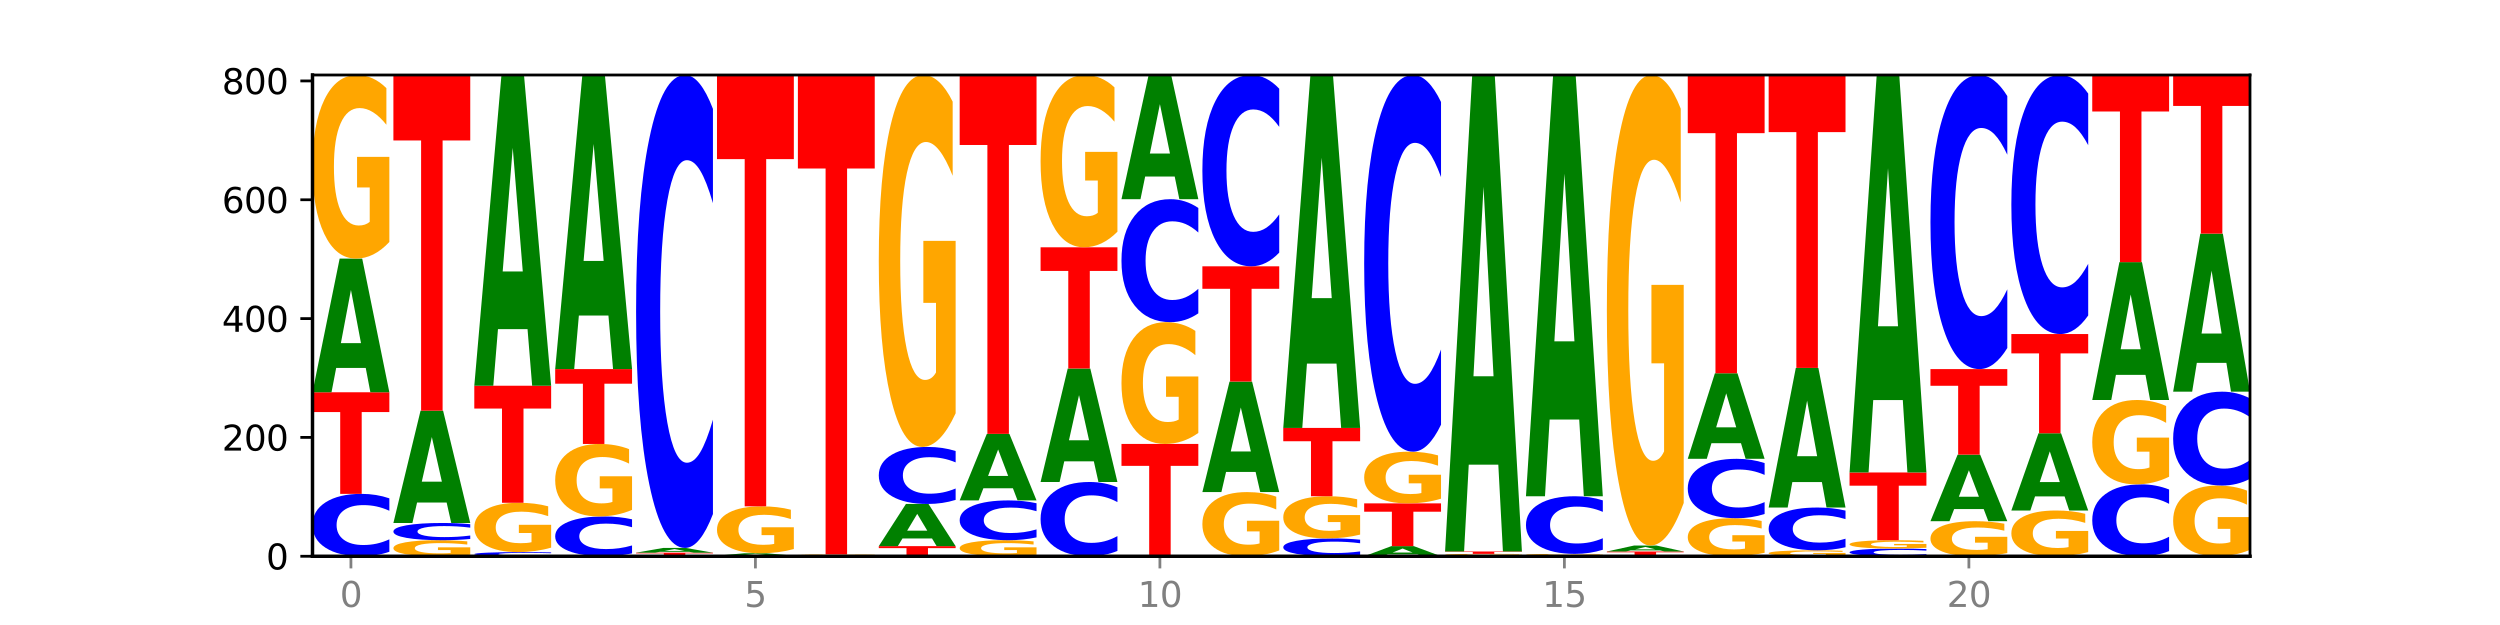 <?xml version="1.0" encoding="utf-8" standalone="no"?>
<!DOCTYPE svg PUBLIC "-//W3C//DTD SVG 1.1//EN"
  "http://www.w3.org/Graphics/SVG/1.1/DTD/svg11.dtd">
<svg xmlns:xlink="http://www.w3.org/1999/xlink" width="720pt" height="180pt" viewBox="0 0 720 180" xmlns="http://www.w3.org/2000/svg" version="1.1">
 <defs>
  <style type="text/css">*{stroke-linejoin: round; stroke-linecap: butt}</style>
 </defs>
 <g id="figure_1">
  <g id="patch_1">
   <path d="M 0 180 
L 720 180 
L 720 0 
L 0 0 
z
" style="fill: #ffffff"/>
  </g>
  <g id="axes_1">
   <g id="patch_2">
    <path d="M 90 160.2 
L 648 160.2 
L 648 21.6 
L 90 21.6 
z
" style="fill: #ffffff"/>
   </g>
   <g id="line2d_1">
    <path d="M 90 160.2 
L 648 160.2 
" clip-path="url(#p88eb55c2dc)" style="fill: none; stroke: #000000; stroke-width: 0.5; stroke-linecap: square"/>
   </g>
   <g id="patch_3">
    <path d="M 112.134 158.912 
Q 110.282 159.551 108.28 159.873 
Q 106.278 160.2 104.098 160.2 
Q 97.595 160.2 93.798 157.78 
Q 90 155.36 90 151.222 
Q 90 147.069 93.798 144.653 
Q 97.595 142.233 104.098 142.233 
Q 106.278 142.233 108.28 142.56 
Q 110.282 142.883 112.134 143.521 
L 112.134 147.103 
Q 110.265 146.256 108.453 145.863 
Q 106.641 145.47 104.639 145.47 
Q 101.047 145.47 98.99 147.002 
Q 96.937 148.532 96.937 151.222 
Q 96.937 153.902 98.99 155.435 
Q 101.047 156.964 104.639 156.964 
Q 106.641 156.964 108.453 156.57 
Q 110.265 156.173 112.134 155.327 
L 112.134 158.912 
z
" clip-path="url(#p88eb55c2dc)" style="fill: #0000ff"/>
   </g>
   <g id="patch_4">
    <path d="M 90 112.973 
L 112.134 112.973 
L 112.134 118.68 
L 104.171 118.68 
L 104.171 142.233 
L 97.978 142.233 
L 97.978 118.68 
L 90 118.68 
L 90 112.973 
z
" clip-path="url(#p88eb55c2dc)" style="fill: #ff0000"/>
   </g>
   <g id="patch_5">
    <path d="M 105.332 105.96 
L 96.82 105.96 
L 95.476 112.973 
L 90 112.973 
L 97.82 74.473 
L 104.314 74.473 
L 112.134 112.973 
L 106.662 112.973 
L 105.332 105.96 
z
M 98.177 98.814 
L 103.961 98.814 
L 101.074 83.5 
L 98.177 98.814 
z
" clip-path="url(#p88eb55c2dc)" style="fill: #008000"/>
   </g>
   <g id="patch_6">
    <path d="M 112.134 69.69 
Q 109.901 72.081 107.501 73.283 
Q 105.1 74.473 102.54 74.473 
Q 96.756 74.473 93.378 67.352 
Q 90 60.231 90 48.053 
Q 90 35.733 93.438 28.667 
Q 96.88 21.6 102.867 21.6 
Q 105.174 21.6 107.287 22.561 
Q 109.405 23.511 111.28 25.39 
L 111.28 35.93 
Q 109.346 33.516 107.431 32.325 
Q 105.516 31.124 103.592 31.124 
Q 100.03 31.124 98.1 35.515 
Q 96.171 39.894 96.171 48.053 
Q 96.171 56.135 98.031 60.548 
Q 99.891 64.949 103.314 64.949 
Q 104.246 64.949 105.045 64.698 
Q 105.844 64.436 106.479 63.89 
L 106.479 53.995 
L 102.833 53.995 
L 102.833 45.181 
L 112.134 45.181 
L 112.134 69.69 
z
" clip-path="url(#p88eb55c2dc)" style="fill: #ffa600"/>
   </g>
   <g id="patch_7">
    <path d="M 135.432 159.782 
Q 133.2 159.991 130.799 160.096 
Q 128.398 160.2 125.839 160.2 
Q 120.055 160.2 116.677 159.578 
Q 113.299 158.956 113.299 157.891 
Q 113.299 156.815 116.736 156.197 
Q 120.179 155.58 126.166 155.58 
Q 128.473 155.58 130.586 155.664 
Q 132.704 155.747 134.579 155.911 
L 134.579 156.832 
Q 132.644 156.621 130.73 156.517 
Q 128.815 156.412 126.89 156.412 
Q 123.329 156.412 121.399 156.796 
Q 119.469 157.179 119.469 157.891 
Q 119.469 158.598 121.33 158.983 
Q 123.19 159.368 126.612 159.368 
Q 127.545 159.368 128.344 159.346 
Q 129.142 159.323 129.777 159.275 
L 129.777 158.411 
L 126.131 158.411 
L 126.131 157.64 
L 135.432 157.64 
L 135.432 159.782 
z
" clip-path="url(#p88eb55c2dc)" style="fill: #ffa600"/>
   </g>
   <g id="patch_8">
    <path d="M 135.432 155.224 
Q 133.581 155.401 131.579 155.49 
Q 129.577 155.58 127.396 155.58 
Q 120.894 155.58 117.096 154.912 
Q 113.299 154.243 113.299 153.1 
Q 113.299 151.953 117.096 151.286 
Q 120.894 150.618 127.396 150.618 
Q 129.577 150.618 131.579 150.708 
Q 133.581 150.797 135.432 150.973 
L 135.432 151.963 
Q 133.564 151.729 131.752 151.62 
Q 129.939 151.512 127.937 151.512 
Q 124.346 151.512 122.288 151.935 
Q 120.236 152.357 120.236 153.1 
Q 120.236 153.841 122.288 154.264 
Q 124.346 154.686 127.937 154.686 
Q 129.939 154.686 131.752 154.578 
Q 133.564 154.468 135.432 154.234 
L 135.432 155.224 
z
" clip-path="url(#p88eb55c2dc)" style="fill: #0000ff"/>
   </g>
   <g id="patch_9">
    <path d="M 128.631 144.726 
L 120.118 144.726 
L 118.774 150.618 
L 113.299 150.618 
L 121.118 118.278 
L 127.612 118.278 
L 135.432 150.618 
L 129.961 150.618 
L 128.631 144.726 
z
M 121.476 138.724 
L 127.259 138.724 
L 124.372 125.86 
L 121.476 138.724 
z
" clip-path="url(#p88eb55c2dc)" style="fill: #008000"/>
   </g>
   <g id="patch_10">
    <path d="M 113.299 21.6 
L 135.432 21.6 
L 135.432 40.455 
L 127.469 40.455 
L 127.469 118.278 
L 121.277 118.278 
L 121.277 40.455 
L 113.299 40.455 
L 113.299 21.6 
z
" clip-path="url(#p88eb55c2dc)" style="fill: #ff0000"/>
   </g>
   <g id="patch_11">
    <path d="M 158.731 160.114 
Q 156.879 160.157 154.877 160.178 
Q 152.875 160.2 150.695 160.2 
Q 144.192 160.2 140.395 160.039 
Q 136.597 159.877 136.597 159.601 
Q 136.597 159.325 140.395 159.164 
Q 144.192 159.002 150.695 159.002 
Q 152.875 159.002 154.877 159.024 
Q 156.879 159.046 158.731 159.088 
L 158.731 159.327 
Q 156.863 159.27 155.05 159.244 
Q 153.238 159.218 151.236 159.218 
Q 147.644 159.218 145.587 159.32 
Q 143.534 159.422 143.534 159.601 
Q 143.534 159.78 145.587 159.882 
Q 147.644 159.984 151.236 159.984 
Q 153.238 159.984 155.05 159.958 
Q 156.863 159.932 158.731 159.875 
L 158.731 160.114 
z
" clip-path="url(#p88eb55c2dc)" style="fill: #0000ff"/>
   </g>
   <g id="patch_12">
    <path d="M 158.731 157.717 
Q 156.498 158.36 154.098 158.682 
Q 151.697 159.002 149.137 159.002 
Q 143.353 159.002 139.975 157.089 
Q 136.597 155.177 136.597 151.906 
Q 136.597 148.596 140.035 146.698 
Q 143.477 144.8 149.465 144.8 
Q 151.771 144.8 153.884 145.058 
Q 156.002 145.313 157.877 145.818 
L 157.877 148.649 
Q 155.943 148.001 154.028 147.681 
Q 152.113 147.358 150.189 147.358 
Q 146.627 147.358 144.698 148.538 
Q 142.768 149.714 142.768 151.906 
Q 142.768 154.076 144.628 155.262 
Q 146.488 156.444 149.911 156.444 
Q 150.844 156.444 151.642 156.377 
Q 152.441 156.306 153.076 156.159 
L 153.076 153.501 
L 149.43 153.501 
L 149.43 151.134 
L 158.731 151.134 
L 158.731 157.717 
z
" clip-path="url(#p88eb55c2dc)" style="fill: #ffa600"/>
   </g>
   <g id="patch_13">
    <path d="M 136.597 111.091 
L 158.731 111.091 
L 158.731 117.665 
L 150.768 117.665 
L 150.768 144.8 
L 144.575 144.8 
L 144.575 117.665 
L 136.597 117.665 
L 136.597 111.091 
z
" clip-path="url(#p88eb55c2dc)" style="fill: #ff0000"/>
   </g>
   <g id="patch_14">
    <path d="M 151.929 94.789 
L 143.417 94.789 
L 142.073 111.091 
L 136.597 111.091 
L 144.417 21.6 
L 150.911 21.6 
L 158.731 111.091 
L 153.26 111.091 
L 151.929 94.789 
z
M 144.774 78.179 
L 150.558 78.179 
L 147.671 42.582 
L 144.774 78.179 
z
" clip-path="url(#p88eb55c2dc)" style="fill: #008000"/>
   </g>
   <g id="patch_15">
    <path d="M 182.029 159.378 
Q 180.178 159.786 178.176 159.992 
Q 176.174 160.2 173.993 160.2 
Q 167.491 160.2 163.693 158.656 
Q 159.896 157.112 159.896 154.471 
Q 159.896 151.821 163.693 150.28 
Q 167.491 148.736 173.993 148.736 
Q 176.174 148.736 178.176 148.944 
Q 180.178 149.15 182.029 149.557 
L 182.029 151.843 
Q 180.161 151.303 178.349 151.052 
Q 176.536 150.801 174.534 150.801 
Q 170.943 150.801 168.885 151.779 
Q 166.833 152.754 166.833 154.471 
Q 166.833 156.181 168.885 157.159 
Q 170.943 158.135 174.534 158.135 
Q 176.536 158.135 178.349 157.884 
Q 180.161 157.631 182.029 157.091 
L 182.029 159.378 
z
" clip-path="url(#p88eb55c2dc)" style="fill: #0000ff"/>
   </g>
   <g id="patch_16">
    <path d="M 182.029 146.847 
Q 179.797 147.791 177.396 148.266 
Q 174.995 148.736 172.436 148.736 
Q 166.652 148.736 163.274 145.924 
Q 159.896 143.112 159.896 138.304 
Q 159.896 133.44 163.333 130.65 
Q 166.776 127.86 172.763 127.86 
Q 175.07 127.86 177.183 128.239 
Q 179.301 128.615 181.176 129.356 
L 181.176 133.518 
Q 179.241 132.565 177.327 132.095 
Q 175.412 131.62 173.487 131.62 
Q 169.926 131.62 167.996 133.354 
Q 166.066 135.083 166.066 138.304 
Q 166.066 141.495 167.927 143.237 
Q 169.787 144.975 173.21 144.975 
Q 174.142 144.975 174.941 144.876 
Q 175.739 144.773 176.374 144.557 
L 176.374 140.65 
L 172.728 140.65 
L 172.728 137.17 
L 182.029 137.17 
L 182.029 146.847 
z
" clip-path="url(#p88eb55c2dc)" style="fill: #ffa600"/>
   </g>
   <g id="patch_17">
    <path d="M 159.896 106.3 
L 182.029 106.3 
L 182.029 110.505 
L 174.066 110.505 
L 174.066 127.86 
L 167.874 127.86 
L 167.874 110.505 
L 159.896 110.505 
L 159.896 106.3 
z
" clip-path="url(#p88eb55c2dc)" style="fill: #ff0000"/>
   </g>
   <g id="patch_18">
    <path d="M 175.228 90.87 
L 166.715 90.87 
L 165.371 106.3 
L 159.896 106.3 
L 167.715 21.6 
L 174.209 21.6 
L 182.029 106.3 
L 176.558 106.3 
L 175.228 90.87 
z
M 168.073 75.15 
L 173.856 75.15 
L 170.969 41.459 
L 168.073 75.15 
z
" clip-path="url(#p88eb55c2dc)" style="fill: #008000"/>
   </g>
   <g id="patch_19">
    <path d="M 183.194 159.173 
L 205.328 159.173 
L 205.328 159.374 
L 197.365 159.374 
L 197.365 160.2 
L 191.173 160.2 
L 191.173 159.374 
L 183.194 159.374 
L 183.194 159.173 
z
" clip-path="url(#p88eb55c2dc)" style="fill: #ff0000"/>
   </g>
   <g id="patch_20">
    <path d="M 198.526 158.924 
L 190.014 158.924 
L 188.67 159.173 
L 183.194 159.173 
L 191.014 157.804 
L 197.508 157.804 
L 205.328 159.173 
L 199.857 159.173 
L 198.526 158.924 
z
M 191.372 158.67 
L 197.155 158.67 
L 194.268 158.125 
L 191.372 158.67 
z
" clip-path="url(#p88eb55c2dc)" style="fill: #008000"/>
   </g>
   <g id="patch_21">
    <path d="M 205.328 148.041 
Q 203.476 152.881 201.474 155.329 
Q 199.472 157.804 197.292 157.804 
Q 190.79 157.804 186.992 139.46 
Q 183.194 121.116 183.194 89.744 
Q 183.194 58.261 186.992 39.944 
Q 190.79 21.6 197.292 21.6 
Q 199.472 21.6 201.474 24.076 
Q 203.476 26.524 205.328 31.363 
L 205.328 58.514 
Q 203.46 52.099 201.647 49.117 
Q 199.835 46.134 197.833 46.134 
Q 194.241 46.134 192.184 57.754 
Q 190.131 69.346 190.131 89.744 
Q 190.131 110.058 192.184 121.678 
Q 194.241 133.27 197.833 133.27 
Q 199.835 133.27 201.647 130.288 
Q 203.46 127.277 205.328 120.862 
L 205.328 148.041 
z
" clip-path="url(#p88eb55c2dc)" style="fill: #0000ff"/>
   </g>
   <g id="patch_22">
    <path d="M 228.626 160.188 
Q 226.775 160.194 224.773 160.197 
Q 222.771 160.2 220.59 160.2 
Q 214.088 160.2 210.29 160.177 
Q 206.493 160.154 206.493 160.114 
Q 206.493 160.075 210.29 160.052 
Q 214.088 160.029 220.59 160.029 
Q 222.771 160.029 224.773 160.032 
Q 226.775 160.035 228.626 160.041 
L 228.626 160.075 
Q 226.758 160.067 224.946 160.063 
Q 223.133 160.06 221.131 160.06 
Q 217.54 160.06 215.482 160.074 
Q 213.43 160.089 213.43 160.114 
Q 213.43 160.14 215.482 160.155 
Q 217.54 160.169 221.131 160.169 
Q 223.133 160.169 224.946 160.165 
Q 226.758 160.162 228.626 160.154 
L 228.626 160.188 
z
" clip-path="url(#p88eb55c2dc)" style="fill: #0000ff"/>
   </g>
   <g id="patch_23">
    <path d="M 221.825 159.904 
L 213.312 159.904 
L 211.968 160.029 
L 206.493 160.029 
L 214.313 159.344 
L 220.806 159.344 
L 228.626 160.029 
L 223.155 160.029 
L 221.825 159.904 
z
M 214.67 159.777 
L 220.453 159.777 
L 217.566 159.505 
L 214.67 159.777 
z
" clip-path="url(#p88eb55c2dc)" style="fill: #008000"/>
   </g>
   <g id="patch_24">
    <path d="M 228.626 158.121 
Q 226.394 158.733 223.993 159.04 
Q 221.592 159.344 219.033 159.344 
Q 213.249 159.344 209.871 157.524 
Q 206.493 155.703 206.493 152.59 
Q 206.493 149.44 209.93 147.633 
Q 213.373 145.827 219.36 145.827 
Q 221.667 145.827 223.78 146.072 
Q 225.898 146.315 227.773 146.796 
L 227.773 149.49 
Q 225.839 148.873 223.924 148.569 
Q 222.009 148.262 220.084 148.262 
Q 216.523 148.262 214.593 149.384 
Q 212.664 150.504 212.664 152.59 
Q 212.664 154.656 214.524 155.784 
Q 216.384 156.91 219.807 156.91 
Q 220.739 156.91 221.538 156.845 
Q 222.336 156.778 222.971 156.639 
L 222.971 154.109 
L 219.325 154.109 
L 219.325 151.855 
L 228.626 151.855 
L 228.626 158.121 
z
" clip-path="url(#p88eb55c2dc)" style="fill: #ffa600"/>
   </g>
   <g id="patch_25">
    <path d="M 206.493 21.6 
L 228.626 21.6 
L 228.626 45.828 
L 220.663 45.828 
L 220.663 145.827 
L 214.471 145.827 
L 214.471 45.828 
L 206.493 45.828 
L 206.493 21.6 
z
" clip-path="url(#p88eb55c2dc)" style="fill: #ff0000"/>
   </g>
   <g id="patch_26">
    <path d="M 245.123 160.169 
L 236.611 160.169 
L 235.267 160.2 
L 229.791 160.2 
L 237.611 160.029 
L 244.105 160.029 
L 251.925 160.2 
L 246.454 160.2 
L 245.123 160.169 
z
M 237.969 160.137 
L 243.752 160.137 
L 240.865 160.069 
L 237.969 160.137 
z
" clip-path="url(#p88eb55c2dc)" style="fill: #008000"/>
   </g>
   <g id="patch_27">
    <path d="M 251.925 160.017 
Q 250.073 160.023 248.071 160.026 
Q 246.069 160.029 243.889 160.029 
Q 237.387 160.029 233.589 160.006 
Q 229.791 159.983 229.791 159.943 
Q 229.791 159.904 233.589 159.881 
Q 237.387 159.858 243.889 159.858 
Q 246.069 159.858 248.071 159.861 
Q 250.073 159.864 251.925 159.87 
L 251.925 159.904 
Q 250.057 159.896 248.244 159.892 
Q 246.432 159.889 244.43 159.889 
Q 240.839 159.889 238.781 159.903 
Q 236.729 159.918 236.729 159.943 
Q 236.729 159.969 238.781 159.984 
Q 240.839 159.998 244.43 159.998 
Q 246.432 159.998 248.244 159.994 
Q 250.057 159.991 251.925 159.982 
L 251.925 160.017 
z
" clip-path="url(#p88eb55c2dc)" style="fill: #0000ff"/>
   </g>
   <g id="patch_28">
    <path d="M 251.925 159.842 
Q 249.693 159.85 247.292 159.854 
Q 244.891 159.858 242.331 159.858 
Q 236.547 159.858 233.169 159.835 
Q 229.791 159.812 229.791 159.772 
Q 229.791 159.732 233.229 159.71 
Q 236.671 159.687 242.659 159.687 
Q 244.965 159.687 247.078 159.69 
Q 249.197 159.693 251.072 159.699 
L 251.072 159.733 
Q 249.137 159.725 247.222 159.721 
Q 245.308 159.717 243.383 159.717 
Q 239.821 159.717 237.892 159.732 
Q 235.962 159.746 235.962 159.772 
Q 235.962 159.798 237.822 159.813 
Q 239.682 159.827 243.105 159.827 
Q 244.038 159.827 244.836 159.826 
Q 245.635 159.825 246.27 159.824 
L 246.27 159.792 
L 242.624 159.792 
L 242.624 159.763 
L 251.925 159.763 
L 251.925 159.842 
z
" clip-path="url(#p88eb55c2dc)" style="fill: #ffa600"/>
   </g>
   <g id="patch_29">
    <path d="M 229.791 21.6 
L 251.925 21.6 
L 251.925 48.531 
L 243.962 48.531 
L 243.962 159.687 
L 237.77 159.687 
L 237.77 48.531 
L 229.791 48.531 
L 229.791 21.6 
z
" clip-path="url(#p88eb55c2dc)" style="fill: #ff0000"/>
   </g>
   <g id="patch_30">
    <path d="M 253.09 157.291 
L 275.223 157.291 
L 275.223 157.858 
L 267.26 157.858 
L 267.26 160.2 
L 261.068 160.2 
L 261.068 157.858 
L 253.09 157.858 
L 253.09 157.291 
z
" clip-path="url(#p88eb55c2dc)" style="fill: #ff0000"/>
   </g>
   <g id="patch_31">
    <path d="M 268.422 155.078 
L 259.91 155.078 
L 258.565 157.291 
L 253.09 157.291 
L 260.91 145.142 
L 267.404 145.142 
L 275.223 157.291 
L 269.752 157.291 
L 268.422 155.078 
z
M 261.267 152.823 
L 267.051 152.823 
L 264.163 147.991 
L 261.267 152.823 
z
" clip-path="url(#p88eb55c2dc)" style="fill: #008000"/>
   </g>
   <g id="patch_32">
    <path d="M 275.223 143.965 
Q 273.372 144.548 271.37 144.844 
Q 269.368 145.142 267.187 145.142 
Q 260.685 145.142 256.887 142.93 
Q 253.09 140.717 253.09 136.934 
Q 253.09 133.137 256.887 130.928 
Q 260.685 128.716 267.187 128.716 
Q 269.368 128.716 271.37 129.014 
Q 273.372 129.309 275.223 129.893 
L 275.223 133.167 
Q 273.355 132.394 271.543 132.034 
Q 269.73 131.674 267.728 131.674 
Q 264.137 131.674 262.079 133.076 
Q 260.027 134.474 260.027 136.934 
Q 260.027 139.384 262.079 140.785 
Q 264.137 142.183 267.728 142.183 
Q 269.73 142.183 271.543 141.824 
Q 273.355 141.461 275.223 140.687 
L 275.223 143.965 
z
" clip-path="url(#p88eb55c2dc)" style="fill: #0000ff"/>
   </g>
   <g id="patch_33">
    <path d="M 275.223 119.024 
Q 272.991 123.87 270.59 126.304 
Q 268.189 128.716 265.63 128.716 
Q 259.846 128.716 256.468 114.289 
Q 253.09 99.862 253.09 75.191 
Q 253.09 50.232 256.527 35.916 
Q 259.97 21.6 265.957 21.6 
Q 268.264 21.6 270.377 23.547 
Q 272.495 25.472 274.37 29.278 
L 274.37 50.63 
Q 272.436 45.74 270.521 43.328 
Q 268.606 40.895 266.681 40.895 
Q 263.12 40.895 261.19 49.789 
Q 259.261 58.662 259.261 75.191 
Q 259.261 91.565 261.121 100.504 
Q 262.981 109.421 266.404 109.421 
Q 267.336 109.421 268.135 108.912 
Q 268.934 108.381 269.568 107.275 
L 269.568 87.228 
L 265.923 87.228 
L 265.923 69.372 
L 275.223 69.372 
L 275.223 119.024 
z
" clip-path="url(#p88eb55c2dc)" style="fill: #ffa600"/>
   </g>
   <g id="patch_34">
    <path d="M 298.522 159.782 
Q 296.29 159.991 293.889 160.096 
Q 291.488 160.2 288.928 160.2 
Q 283.144 160.2 279.766 159.578 
Q 276.388 158.956 276.388 157.891 
Q 276.388 156.815 279.826 156.197 
Q 283.268 155.58 289.256 155.58 
Q 291.562 155.58 293.676 155.664 
Q 295.794 155.747 297.669 155.911 
L 297.669 156.832 
Q 295.734 156.621 293.819 156.517 
Q 291.905 156.412 289.98 156.412 
Q 286.418 156.412 284.489 156.796 
Q 282.559 157.179 282.559 157.891 
Q 282.559 158.598 284.419 158.983 
Q 286.279 159.368 289.702 159.368 
Q 290.635 159.368 291.433 159.346 
Q 292.232 159.323 292.867 159.275 
L 292.867 158.411 
L 289.221 158.411 
L 289.221 157.64 
L 298.522 157.64 
L 298.522 159.782 
z
" clip-path="url(#p88eb55c2dc)" style="fill: #ffa600"/>
   </g>
   <g id="patch_35">
    <path d="M 298.522 154.758 
Q 296.67 155.166 294.668 155.372 
Q 292.666 155.58 290.486 155.58 
Q 283.984 155.58 280.186 154.036 
Q 276.388 152.492 276.388 149.851 
Q 276.388 147.201 280.186 145.66 
Q 283.984 144.116 290.486 144.116 
Q 292.666 144.116 294.668 144.324 
Q 296.67 144.53 298.522 144.937 
L 298.522 147.223 
Q 296.654 146.683 294.841 146.432 
Q 293.029 146.181 291.027 146.181 
Q 287.436 146.181 285.378 147.159 
Q 283.326 148.134 283.326 149.851 
Q 283.326 151.561 285.378 152.539 
Q 287.436 153.515 291.027 153.515 
Q 293.029 153.515 294.841 153.264 
Q 296.654 153.011 298.522 152.471 
L 298.522 154.758 
z
" clip-path="url(#p88eb55c2dc)" style="fill: #0000ff"/>
   </g>
   <g id="patch_36">
    <path d="M 291.72 140.624 
L 283.208 140.624 
L 281.864 144.116 
L 276.388 144.116 
L 284.208 124.951 
L 290.702 124.951 
L 298.522 144.116 
L 293.051 144.116 
L 291.72 140.624 
z
M 284.566 137.068 
L 290.349 137.068 
L 287.462 129.444 
L 284.566 137.068 
z
" clip-path="url(#p88eb55c2dc)" style="fill: #008000"/>
   </g>
   <g id="patch_37">
    <path d="M 276.388 21.6 
L 298.522 21.6 
L 298.522 41.756 
L 290.559 41.756 
L 290.559 124.951 
L 284.367 124.951 
L 284.367 41.756 
L 276.388 41.756 
L 276.388 21.6 
z
" clip-path="url(#p88eb55c2dc)" style="fill: #ff0000"/>
   </g>
   <g id="patch_38">
    <path d="M 321.82 158.667 
Q 319.969 159.427 317.967 159.811 
Q 315.965 160.2 313.785 160.2 
Q 307.282 160.2 303.485 157.319 
Q 299.687 154.439 299.687 149.512 
Q 299.687 144.568 303.485 141.692 
Q 307.282 138.811 313.785 138.811 
Q 315.965 138.811 317.967 139.2 
Q 319.969 139.584 321.82 140.344 
L 321.82 144.608 
Q 319.952 143.601 318.14 143.132 
Q 316.327 142.664 314.325 142.664 
Q 310.734 142.664 308.676 144.489 
Q 306.624 146.309 306.624 149.512 
Q 306.624 152.702 308.676 154.527 
Q 310.734 156.347 314.325 156.347 
Q 316.327 156.347 318.14 155.879 
Q 319.952 155.406 321.82 154.399 
L 321.82 158.667 
z
" clip-path="url(#p88eb55c2dc)" style="fill: #0000ff"/>
   </g>
   <g id="patch_39">
    <path d="M 315.019 132.857 
L 306.507 132.857 
L 305.163 138.811 
L 299.687 138.811 
L 307.507 106.129 
L 314.001 106.129 
L 321.82 138.811 
L 316.349 138.811 
L 315.019 132.857 
z
M 307.864 126.792 
L 313.648 126.792 
L 310.76 113.792 
L 307.864 126.792 
z
" clip-path="url(#p88eb55c2dc)" style="fill: #008000"/>
   </g>
   <g id="patch_40">
    <path d="M 299.687 71.222 
L 321.82 71.222 
L 321.82 78.03 
L 313.858 78.03 
L 313.858 106.129 
L 307.665 106.129 
L 307.665 78.03 
L 299.687 78.03 
L 299.687 71.222 
z
" clip-path="url(#p88eb55c2dc)" style="fill: #ff0000"/>
   </g>
   <g id="patch_41">
    <path d="M 321.82 66.733 
Q 319.588 68.977 317.187 70.105 
Q 314.787 71.222 312.227 71.222 
Q 306.443 71.222 303.065 64.539 
Q 299.687 57.856 299.687 46.426 
Q 299.687 34.864 303.124 28.232 
Q 306.567 21.6 312.554 21.6 
Q 314.861 21.6 316.974 22.502 
Q 319.092 23.394 320.967 25.157 
L 320.967 35.049 
Q 319.033 32.783 317.118 31.666 
Q 315.203 30.538 313.279 30.538 
Q 309.717 30.538 307.787 34.659 
Q 305.858 38.769 305.858 46.426 
Q 305.858 54.012 307.718 58.153 
Q 309.578 62.284 313.001 62.284 
Q 313.933 62.284 314.732 62.048 
Q 315.531 61.802 316.166 61.29 
L 316.166 52.003 
L 312.52 52.003 
L 312.52 43.731 
L 321.82 43.731 
L 321.82 66.733 
z
" clip-path="url(#p88eb55c2dc)" style="fill: #ffa600"/>
   </g>
   <g id="patch_42">
    <path d="M 322.985 127.86 
L 345.119 127.86 
L 345.119 134.167 
L 337.156 134.167 
L 337.156 160.2 
L 330.964 160.2 
L 330.964 134.167 
L 322.985 134.167 
L 322.985 127.86 
z
" clip-path="url(#p88eb55c2dc)" style="fill: #ff0000"/>
   </g>
   <g id="patch_43">
    <path d="M 345.119 124.686 
Q 342.887 126.273 340.486 127.07 
Q 338.085 127.86 335.525 127.86 
Q 329.742 127.86 326.363 123.136 
Q 322.985 118.411 322.985 110.332 
Q 322.985 102.159 326.423 97.47 
Q 329.866 92.782 335.853 92.782 
Q 338.159 92.782 340.273 93.42 
Q 342.391 94.05 344.266 95.297 
L 344.266 102.289 
Q 342.331 100.688 340.416 99.898 
Q 338.502 99.101 336.577 99.101 
Q 333.015 99.101 331.086 102.014 
Q 329.156 104.919 329.156 110.332 
Q 329.156 115.694 331.016 118.621 
Q 332.877 121.542 336.299 121.542 
Q 337.232 121.542 338.03 121.375 
Q 338.829 121.201 339.464 120.839 
L 339.464 114.274 
L 335.818 114.274 
L 335.818 108.426 
L 345.119 108.426 
L 345.119 124.686 
z
" clip-path="url(#p88eb55c2dc)" style="fill: #ffa600"/>
   </g>
   <g id="patch_44">
    <path d="M 345.119 90.243 
Q 343.268 91.502 341.266 92.138 
Q 339.264 92.782 337.083 92.782 
Q 330.581 92.782 326.783 88.012 
Q 322.985 83.241 322.985 75.083 
Q 322.985 66.896 326.783 62.133 
Q 330.581 57.362 337.083 57.362 
Q 339.264 57.362 341.266 58.006 
Q 343.268 58.643 345.119 59.901 
L 345.119 66.962 
Q 343.251 65.293 341.438 64.518 
Q 339.626 63.742 337.624 63.742 
Q 334.033 63.742 331.975 66.764 
Q 329.923 69.779 329.923 75.083 
Q 329.923 80.366 331.975 83.388 
Q 334.033 86.402 337.624 86.402 
Q 339.626 86.402 341.438 85.627 
Q 343.251 84.844 345.119 83.175 
L 345.119 90.243 
z
" clip-path="url(#p88eb55c2dc)" style="fill: #0000ff"/>
   </g>
   <g id="patch_45">
    <path d="M 338.317 50.847 
L 329.805 50.847 
L 328.461 57.362 
L 322.985 57.362 
L 330.805 21.6 
L 337.299 21.6 
L 345.119 57.362 
L 339.648 57.362 
L 338.317 50.847 
z
M 331.163 44.21 
L 336.946 44.21 
L 334.059 29.985 
L 331.163 44.21 
z
" clip-path="url(#p88eb55c2dc)" style="fill: #008000"/>
   </g>
   <g id="patch_46">
    <path d="M 368.418 158.528 
Q 366.185 159.364 363.784 159.784 
Q 361.384 160.2 358.824 160.2 
Q 353.04 160.2 349.662 157.711 
Q 346.284 155.222 346.284 150.966 
Q 346.284 146.66 349.722 144.19 
Q 353.164 141.72 359.151 141.72 
Q 361.458 141.72 363.571 142.056 
Q 365.689 142.388 367.564 143.045 
L 367.564 146.728 
Q 365.63 145.885 363.715 145.469 
Q 361.8 145.049 359.876 145.049 
Q 356.314 145.049 354.384 146.583 
Q 352.455 148.114 352.455 150.966 
Q 352.455 153.791 354.315 155.333 
Q 356.175 156.871 359.598 156.871 
Q 360.53 156.871 361.329 156.783 
Q 362.128 156.692 362.763 156.501 
L 362.763 153.042 
L 359.117 153.042 
L 359.117 149.962 
L 368.418 149.962 
L 368.418 158.528 
z
" clip-path="url(#p88eb55c2dc)" style="fill: #ffa600"/>
   </g>
   <g id="patch_47">
    <path d="M 361.616 135.922 
L 353.104 135.922 
L 351.76 141.72 
L 346.284 141.72 
L 354.104 109.893 
L 360.598 109.893 
L 368.418 141.72 
L 362.946 141.72 
L 361.616 135.922 
z
M 354.461 130.015 
L 360.245 130.015 
L 357.358 117.355 
L 354.461 130.015 
z
" clip-path="url(#p88eb55c2dc)" style="fill: #008000"/>
   </g>
   <g id="patch_48">
    <path d="M 346.284 76.698 
L 368.418 76.698 
L 368.418 83.172 
L 360.455 83.172 
L 360.455 109.893 
L 354.262 109.893 
L 354.262 83.172 
L 346.284 83.172 
L 346.284 76.698 
z
" clip-path="url(#p88eb55c2dc)" style="fill: #ff0000"/>
   </g>
   <g id="patch_49">
    <path d="M 368.418 72.748 
Q 366.566 74.706 364.564 75.696 
Q 362.562 76.698 360.382 76.698 
Q 353.879 76.698 350.082 69.277 
Q 346.284 61.856 346.284 49.166 
Q 346.284 36.43 350.082 29.021 
Q 353.879 21.6 360.382 21.6 
Q 362.562 21.6 364.564 22.602 
Q 366.566 23.592 368.418 25.549 
L 368.418 36.533 
Q 366.549 33.938 364.737 32.731 
Q 362.925 31.525 360.923 31.525 
Q 357.331 31.525 355.273 36.225 
Q 353.221 40.914 353.221 49.166 
Q 353.221 57.383 355.273 62.084 
Q 357.331 66.773 360.923 66.773 
Q 362.925 66.773 364.737 65.567 
Q 366.549 64.349 368.418 61.754 
L 368.418 72.748 
z
" clip-path="url(#p88eb55c2dc)" style="fill: #0000ff"/>
   </g>
   <g id="patch_50">
    <path d="M 391.716 159.832 
Q 389.865 160.014 387.863 160.107 
Q 385.861 160.2 383.68 160.2 
Q 377.178 160.2 373.38 159.509 
Q 369.582 158.817 369.582 157.635 
Q 369.582 156.448 373.38 155.758 
Q 377.178 155.067 383.68 155.067 
Q 385.861 155.067 387.863 155.16 
Q 389.865 155.252 391.716 155.435 
L 391.716 156.458 
Q 389.848 156.216 388.036 156.104 
Q 386.223 155.991 384.221 155.991 
Q 380.63 155.991 378.572 156.429 
Q 376.52 156.866 376.52 157.635 
Q 376.52 158.401 378.572 158.838 
Q 380.63 159.275 384.221 159.275 
Q 386.223 159.275 388.036 159.163 
Q 389.848 159.049 391.716 158.808 
L 391.716 159.832 
z
" clip-path="url(#p88eb55c2dc)" style="fill: #0000ff"/>
   </g>
   <g id="patch_51">
    <path d="M 391.716 153.967 
Q 389.484 154.517 387.083 154.793 
Q 384.682 155.067 382.123 155.067 
Q 376.339 155.067 372.961 153.43 
Q 369.582 151.794 369.582 148.996 
Q 369.582 146.165 373.02 144.541 
Q 376.463 142.918 382.45 142.918 
Q 384.757 142.918 386.87 143.139 
Q 388.988 143.357 390.863 143.789 
L 390.863 146.21 
Q 388.928 145.656 387.014 145.382 
Q 385.099 145.106 383.174 145.106 
Q 379.613 145.106 377.683 146.115 
Q 375.753 147.121 375.753 148.996 
Q 375.753 150.853 377.613 151.867 
Q 379.474 152.878 382.896 152.878 
Q 383.829 152.878 384.628 152.821 
Q 385.426 152.76 386.061 152.635 
L 386.061 150.361 
L 382.415 150.361 
L 382.415 148.336 
L 391.716 148.336 
L 391.716 153.967 
z
" clip-path="url(#p88eb55c2dc)" style="fill: #ffa600"/>
   </g>
   <g id="patch_52">
    <path d="M 369.582 123.24 
L 391.716 123.24 
L 391.716 127.078 
L 383.753 127.078 
L 383.753 142.918 
L 377.561 142.918 
L 377.561 127.078 
L 369.582 127.078 
L 369.582 123.24 
z
" clip-path="url(#p88eb55c2dc)" style="fill: #ff0000"/>
   </g>
   <g id="patch_53">
    <path d="M 384.914 104.724 
L 376.402 104.724 
L 375.058 123.24 
L 369.582 123.24 
L 377.402 21.6 
L 383.896 21.6 
L 391.716 123.24 
L 386.245 123.24 
L 384.914 104.724 
z
M 377.76 85.86 
L 383.543 85.86 
L 380.656 45.431 
L 377.76 85.86 
z
" clip-path="url(#p88eb55c2dc)" style="fill: #008000"/>
   </g>
   <g id="patch_54">
    <path d="M 408.213 159.67 
L 399.701 159.67 
L 398.357 160.2 
L 392.881 160.2 
L 400.701 157.291 
L 407.195 157.291 
L 415.015 160.2 
L 409.543 160.2 
L 408.213 159.67 
z
M 401.058 159.13 
L 406.842 159.13 
L 403.955 157.973 
L 401.058 159.13 
z
" clip-path="url(#p88eb55c2dc)" style="fill: #008000"/>
   </g>
   <g id="patch_55">
    <path d="M 392.881 144.971 
L 415.015 144.971 
L 415.015 147.374 
L 407.052 147.374 
L 407.052 157.291 
L 400.859 157.291 
L 400.859 147.374 
L 392.881 147.374 
L 392.881 144.971 
z
" clip-path="url(#p88eb55c2dc)" style="fill: #ff0000"/>
   </g>
   <g id="patch_56">
    <path d="M 415.015 143.624 
Q 412.782 144.298 410.382 144.636 
Q 407.981 144.971 405.421 144.971 
Q 399.637 144.971 396.259 142.966 
Q 392.881 140.961 392.881 137.532 
Q 392.881 134.064 396.319 132.074 
Q 399.761 130.084 405.748 130.084 
Q 408.055 130.084 410.168 130.355 
Q 412.286 130.623 414.161 131.152 
L 414.161 134.119 
Q 412.227 133.439 410.312 133.104 
Q 408.397 132.766 406.473 132.766 
Q 402.911 132.766 400.981 134.002 
Q 399.052 135.235 399.052 137.532 
Q 399.052 139.808 400.912 141.05 
Q 402.772 142.29 406.195 142.29 
Q 407.127 142.29 407.926 142.219 
Q 408.725 142.145 409.36 141.991 
L 409.36 139.205 
L 405.714 139.205 
L 405.714 136.724 
L 415.015 136.724 
L 415.015 143.624 
z
" clip-path="url(#p88eb55c2dc)" style="fill: #ffa600"/>
   </g>
   <g id="patch_57">
    <path d="M 415.015 122.308 
Q 413.163 126.163 411.161 128.112 
Q 409.159 130.084 406.979 130.084 
Q 400.476 130.084 396.679 115.473 
Q 392.881 100.862 392.881 75.876 
Q 392.881 50.8 396.679 36.211 
Q 400.476 21.6 406.979 21.6 
Q 409.159 21.6 411.161 23.572 
Q 413.163 25.522 415.015 29.376 
L 415.015 51.001 
Q 413.146 45.892 411.334 43.517 
Q 409.522 41.141 407.52 41.141 
Q 403.928 41.141 401.871 50.396 
Q 399.818 59.629 399.818 75.876 
Q 399.818 92.056 401.871 101.311 
Q 403.928 110.543 407.52 110.543 
Q 409.522 110.543 411.334 108.168 
Q 413.146 105.77 415.015 100.661 
L 415.015 122.308 
z
" clip-path="url(#p88eb55c2dc)" style="fill: #0000ff"/>
   </g>
   <g id="patch_58">
    <path d="M 438.313 160.188 
Q 436.462 160.194 434.46 160.197 
Q 432.458 160.2 430.277 160.2 
Q 423.775 160.2 419.977 160.177 
Q 416.18 160.154 416.18 160.114 
Q 416.18 160.075 419.977 160.052 
Q 423.775 160.029 430.277 160.029 
Q 432.458 160.029 434.46 160.032 
Q 436.462 160.035 438.313 160.041 
L 438.313 160.075 
Q 436.445 160.067 434.633 160.063 
Q 432.82 160.06 430.818 160.06 
Q 427.227 160.06 425.169 160.074 
Q 423.117 160.089 423.117 160.114 
Q 423.117 160.14 425.169 160.155 
Q 427.227 160.169 430.818 160.169 
Q 432.82 160.169 434.633 160.165 
Q 436.445 160.162 438.313 160.154 
L 438.313 160.188 
z
" clip-path="url(#p88eb55c2dc)" style="fill: #0000ff"/>
   </g>
   <g id="patch_59">
    <path d="M 438.313 159.982 
Q 436.081 160.006 433.68 160.017 
Q 431.279 160.029 428.72 160.029 
Q 422.936 160.029 419.558 159.96 
Q 416.18 159.891 416.18 159.772 
Q 416.18 159.653 419.617 159.584 
Q 423.06 159.516 429.047 159.516 
Q 431.354 159.516 433.467 159.525 
Q 435.585 159.534 437.46 159.552 
L 437.46 159.655 
Q 435.525 159.631 433.611 159.62 
Q 431.696 159.608 429.771 159.608 
Q 426.21 159.608 424.28 159.651 
Q 422.35 159.693 422.35 159.772 
Q 422.35 159.851 424.211 159.894 
Q 426.071 159.936 429.493 159.936 
Q 430.426 159.936 431.225 159.934 
Q 432.023 159.931 432.658 159.926 
L 432.658 159.83 
L 429.012 159.83 
L 429.012 159.744 
L 438.313 159.744 
L 438.313 159.982 
z
" clip-path="url(#p88eb55c2dc)" style="fill: #ffa600"/>
   </g>
   <g id="patch_60">
    <path d="M 416.18 158.831 
L 438.313 158.831 
L 438.313 158.965 
L 430.35 158.965 
L 430.35 159.516 
L 424.158 159.516 
L 424.158 158.965 
L 416.18 158.965 
L 416.18 158.831 
z
" clip-path="url(#p88eb55c2dc)" style="fill: #ff0000"/>
   </g>
   <g id="patch_61">
    <path d="M 431.512 133.832 
L 422.999 133.832 
L 421.655 158.831 
L 416.18 158.831 
L 423.999 21.6 
L 430.493 21.6 
L 438.313 158.831 
L 432.842 158.831 
L 431.512 133.832 
z
M 424.357 108.362 
L 430.14 108.362 
L 427.253 53.775 
L 424.357 108.362 
z
" clip-path="url(#p88eb55c2dc)" style="fill: #008000"/>
   </g>
   <g id="patch_62">
    <path d="M 439.478 160.029 
L 461.612 160.029 
L 461.612 160.062 
L 453.649 160.062 
L 453.649 160.2 
L 447.456 160.2 
L 447.456 160.062 
L 439.478 160.062 
L 439.478 160.029 
z
" clip-path="url(#p88eb55c2dc)" style="fill: #ff0000"/>
   </g>
   <g id="patch_63">
    <path d="M 461.612 159.982 
Q 459.379 160.006 456.979 160.017 
Q 454.578 160.029 452.018 160.029 
Q 446.234 160.029 442.856 159.96 
Q 439.478 159.891 439.478 159.772 
Q 439.478 159.653 442.916 159.584 
Q 446.358 159.516 452.346 159.516 
Q 454.652 159.516 456.765 159.525 
Q 458.883 159.534 460.758 159.552 
L 460.758 159.655 
Q 458.824 159.631 456.909 159.62 
Q 454.994 159.608 453.07 159.608 
Q 449.508 159.608 447.579 159.651 
Q 445.649 159.693 445.649 159.772 
Q 445.649 159.851 447.509 159.894 
Q 449.369 159.936 452.792 159.936 
Q 453.725 159.936 454.523 159.934 
Q 455.322 159.931 455.957 159.926 
L 455.957 159.83 
L 452.311 159.83 
L 452.311 159.744 
L 461.612 159.744 
L 461.612 159.982 
z
" clip-path="url(#p88eb55c2dc)" style="fill: #ffa600"/>
   </g>
   <g id="patch_64">
    <path d="M 461.612 158.326 
Q 459.76 158.916 457.758 159.214 
Q 455.756 159.516 453.576 159.516 
Q 447.073 159.516 443.276 157.28 
Q 439.478 155.045 439.478 151.222 
Q 439.478 147.385 443.276 145.153 
Q 447.073 142.918 453.576 142.918 
Q 455.756 142.918 457.758 143.219 
Q 459.76 143.518 461.612 144.107 
L 461.612 147.416 
Q 459.744 146.634 457.931 146.271 
Q 456.119 145.908 454.117 145.908 
Q 450.525 145.908 448.468 147.324 
Q 446.415 148.736 446.415 151.222 
Q 446.415 153.697 448.468 155.113 
Q 450.525 156.526 454.117 156.526 
Q 456.119 156.526 457.931 156.162 
Q 459.744 155.796 461.612 155.014 
L 461.612 158.326 
z
" clip-path="url(#p88eb55c2dc)" style="fill: #0000ff"/>
   </g>
   <g id="patch_65">
    <path d="M 454.81 120.817 
L 446.298 120.817 
L 444.954 142.918 
L 439.478 142.918 
L 447.298 21.6 
L 453.792 21.6 
L 461.612 142.918 
L 456.141 142.918 
L 454.81 120.817 
z
M 447.655 98.301 
L 453.439 98.301 
L 450.552 50.044 
L 447.655 98.301 
z
" clip-path="url(#p88eb55c2dc)" style="fill: #008000"/>
   </g>
   <g id="patch_66">
    <path d="M 484.91 160.188 
Q 483.059 160.194 481.057 160.197 
Q 479.055 160.2 476.874 160.2 
Q 470.372 160.2 466.574 160.177 
Q 462.777 160.154 462.777 160.114 
Q 462.777 160.075 466.574 160.052 
Q 470.372 160.029 476.874 160.029 
Q 479.055 160.029 481.057 160.032 
Q 483.059 160.035 484.91 160.041 
L 484.91 160.075 
Q 483.042 160.067 481.23 160.063 
Q 479.417 160.06 477.415 160.06 
Q 473.824 160.06 471.766 160.074 
Q 469.714 160.089 469.714 160.114 
Q 469.714 160.14 471.766 160.155 
Q 473.824 160.169 477.415 160.169 
Q 479.417 160.169 481.23 160.165 
Q 483.042 160.162 484.91 160.154 
L 484.91 160.188 
z
" clip-path="url(#p88eb55c2dc)" style="fill: #0000ff"/>
   </g>
   <g id="patch_67">
    <path d="M 462.777 158.831 
L 484.91 158.831 
L 484.91 159.065 
L 476.947 159.065 
L 476.947 160.029 
L 470.755 160.029 
L 470.755 159.065 
L 462.777 159.065 
L 462.777 158.831 
z
" clip-path="url(#p88eb55c2dc)" style="fill: #ff0000"/>
   </g>
   <g id="patch_68">
    <path d="M 478.109 158.519 
L 469.596 158.519 
L 468.252 158.831 
L 462.777 158.831 
L 470.596 157.12 
L 477.09 157.12 
L 484.91 158.831 
L 479.439 158.831 
L 478.109 158.519 
z
M 470.954 158.202 
L 476.737 158.202 
L 473.85 157.521 
L 470.954 158.202 
z
" clip-path="url(#p88eb55c2dc)" style="fill: #008000"/>
   </g>
   <g id="patch_69">
    <path d="M 484.91 144.859 
Q 482.678 150.989 480.277 154.069 
Q 477.876 157.12 475.317 157.12 
Q 469.533 157.12 466.155 138.868 
Q 462.777 120.616 462.777 89.402 
Q 462.777 57.825 466.214 39.712 
Q 469.657 21.6 475.644 21.6 
Q 477.951 21.6 480.064 24.063 
Q 482.182 26.499 484.057 31.314 
L 484.057 58.328 
Q 482.122 52.142 480.208 49.09 
Q 478.293 46.011 476.368 46.011 
Q 472.807 46.011 470.877 57.265 
Q 468.947 68.49 468.947 89.402 
Q 468.947 110.118 470.808 121.427 
Q 472.668 132.709 476.091 132.709 
Q 477.023 132.709 477.822 132.065 
Q 478.62 131.393 479.255 129.994 
L 479.255 104.631 
L 475.609 104.631 
L 475.609 82.04 
L 484.91 82.04 
L 484.91 144.859 
z
" clip-path="url(#p88eb55c2dc)" style="fill: #ffa600"/>
   </g>
   <g id="patch_70">
    <path d="M 508.209 159.209 
Q 505.977 159.705 503.576 159.953 
Q 501.175 160.2 498.615 160.2 
Q 492.831 160.2 489.453 158.725 
Q 486.075 157.25 486.075 154.728 
Q 486.075 152.176 489.513 150.713 
Q 492.955 149.249 498.943 149.249 
Q 501.249 149.249 503.362 149.448 
Q 505.481 149.645 507.356 150.034 
L 507.356 152.217 
Q 505.421 151.717 503.506 151.47 
Q 501.592 151.221 499.667 151.221 
Q 496.105 151.221 494.176 152.131 
Q 492.246 153.038 492.246 154.728 
Q 492.246 156.402 494.106 157.316 
Q 495.966 158.227 499.389 158.227 
Q 500.322 158.227 501.12 158.175 
Q 501.919 158.121 502.554 158.008 
L 502.554 155.958 
L 498.908 155.958 
L 498.908 154.133 
L 508.209 154.133 
L 508.209 159.209 
z
" clip-path="url(#p88eb55c2dc)" style="fill: #ffa600"/>
   </g>
   <g id="patch_71">
    <path d="M 508.209 148.022 
Q 506.357 148.63 504.355 148.938 
Q 502.353 149.249 500.173 149.249 
Q 493.671 149.249 489.873 146.944 
Q 486.075 144.64 486.075 140.699 
Q 486.075 136.743 489.873 134.442 
Q 493.671 132.138 500.173 132.138 
Q 502.353 132.138 504.355 132.449 
Q 506.357 132.756 508.209 133.364 
L 508.209 136.775 
Q 506.341 135.969 504.528 135.595 
Q 502.716 135.22 500.714 135.22 
Q 497.122 135.22 495.065 136.68 
Q 493.012 138.136 493.012 140.699 
Q 493.012 143.251 495.065 144.71 
Q 497.122 146.167 500.714 146.167 
Q 502.716 146.167 504.528 145.792 
Q 506.341 145.414 508.209 144.608 
L 508.209 148.022 
z
" clip-path="url(#p88eb55c2dc)" style="fill: #0000ff"/>
   </g>
   <g id="patch_72">
    <path d="M 501.407 127.649 
L 492.895 127.649 
L 491.551 132.138 
L 486.075 132.138 
L 493.895 107.498 
L 500.389 107.498 
L 508.209 132.138 
L 502.738 132.138 
L 501.407 127.649 
z
M 494.253 123.076 
L 500.036 123.076 
L 497.149 113.275 
L 494.253 123.076 
z
" clip-path="url(#p88eb55c2dc)" style="fill: #008000"/>
   </g>
   <g id="patch_73">
    <path d="M 486.075 21.6 
L 508.209 21.6 
L 508.209 38.352 
L 500.246 38.352 
L 500.246 107.498 
L 494.054 107.498 
L 494.054 38.352 
L 486.075 38.352 
L 486.075 21.6 
z
" clip-path="url(#p88eb55c2dc)" style="fill: #ff0000"/>
   </g>
   <g id="patch_74">
    <path d="M 531.507 160.045 
Q 529.275 160.123 526.874 160.161 
Q 524.473 160.2 521.914 160.2 
Q 516.13 160.2 512.752 159.97 
Q 509.374 159.739 509.374 159.345 
Q 509.374 158.946 512.811 158.718 
Q 516.254 158.489 522.241 158.489 
Q 524.548 158.489 526.661 158.52 
Q 528.779 158.551 530.654 158.612 
L 530.654 158.953 
Q 528.72 158.875 526.805 158.836 
Q 524.89 158.797 522.965 158.797 
Q 519.404 158.797 517.474 158.939 
Q 515.545 159.081 515.545 159.345 
Q 515.545 159.607 517.405 159.749 
Q 519.265 159.892 522.688 159.892 
Q 523.62 159.892 524.419 159.884 
Q 525.217 159.875 525.852 159.857 
L 525.852 159.537 
L 522.206 159.537 
L 522.206 159.252 
L 531.507 159.252 
L 531.507 160.045 
z
" clip-path="url(#p88eb55c2dc)" style="fill: #ffa600"/>
   </g>
   <g id="patch_75">
    <path d="M 531.507 157.606 
Q 529.656 158.044 527.654 158.265 
Q 525.652 158.489 523.471 158.489 
Q 516.969 158.489 513.171 156.83 
Q 509.374 155.17 509.374 152.333 
Q 509.374 149.485 513.171 147.828 
Q 516.969 146.169 523.471 146.169 
Q 525.652 146.169 527.654 146.393 
Q 529.656 146.614 531.507 147.052 
L 531.507 149.508 
Q 529.639 148.928 527.827 148.658 
Q 526.014 148.388 524.012 148.388 
Q 520.421 148.388 518.363 149.439 
Q 516.311 150.488 516.311 152.333 
Q 516.311 154.17 518.363 155.221 
Q 520.421 156.27 524.012 156.27 
Q 526.014 156.27 527.827 156 
Q 529.639 155.728 531.507 155.147 
L 531.507 157.606 
z
" clip-path="url(#p88eb55c2dc)" style="fill: #0000ff"/>
   </g>
   <g id="patch_76">
    <path d="M 524.706 138.844 
L 516.193 138.844 
L 514.849 146.169 
L 509.374 146.169 
L 517.194 105.958 
L 523.687 105.958 
L 531.507 146.169 
L 526.036 146.169 
L 524.706 138.844 
z
M 517.551 131.381 
L 523.334 131.381 
L 520.447 115.386 
L 517.551 131.381 
z
" clip-path="url(#p88eb55c2dc)" style="fill: #008000"/>
   </g>
   <g id="patch_77">
    <path d="M 509.374 21.6 
L 531.507 21.6 
L 531.507 38.052 
L 523.544 38.052 
L 523.544 105.958 
L 517.352 105.958 
L 517.352 38.052 
L 509.374 38.052 
L 509.374 21.6 
z
" clip-path="url(#p88eb55c2dc)" style="fill: #ff0000"/>
   </g>
   <g id="patch_78">
    <path d="M 554.806 160.041 
Q 552.954 160.12 550.952 160.16 
Q 548.95 160.2 546.77 160.2 
Q 540.268 160.2 536.47 159.9 
Q 532.672 159.601 532.672 159.088 
Q 532.672 158.574 536.47 158.275 
Q 540.268 157.976 546.77 157.976 
Q 548.95 157.976 550.952 158.016 
Q 552.954 158.056 554.806 158.135 
L 554.806 158.578 
Q 552.938 158.474 551.125 158.425 
Q 549.313 158.376 547.311 158.376 
Q 543.72 158.376 541.662 158.566 
Q 539.61 158.755 539.61 159.088 
Q 539.61 159.42 541.662 159.61 
Q 543.72 159.799 547.311 159.799 
Q 549.313 159.799 551.125 159.751 
Q 552.938 159.701 554.806 159.597 
L 554.806 160.041 
z
" clip-path="url(#p88eb55c2dc)" style="fill: #0000ff"/>
   </g>
   <g id="patch_79">
    <path d="M 554.806 157.759 
Q 552.574 157.867 550.173 157.922 
Q 547.772 157.976 545.212 157.976 
Q 539.428 157.976 536.05 157.653 
Q 532.672 157.33 532.672 156.779 
Q 532.672 156.22 536.11 155.9 
Q 539.552 155.58 545.54 155.58 
Q 547.846 155.58 549.959 155.624 
Q 552.078 155.667 553.953 155.752 
L 553.953 156.229 
Q 552.018 156.12 550.103 156.066 
Q 548.189 156.012 546.264 156.012 
Q 542.702 156.012 540.773 156.21 
Q 538.843 156.409 538.843 156.779 
Q 538.843 157.145 540.703 157.345 
Q 542.563 157.544 545.986 157.544 
Q 546.919 157.544 547.717 157.533 
Q 548.516 157.521 549.151 157.496 
L 549.151 157.048 
L 545.505 157.048 
L 545.505 156.648 
L 554.806 156.648 
L 554.806 157.759 
z
" clip-path="url(#p88eb55c2dc)" style="fill: #ffa600"/>
   </g>
   <g id="patch_80">
    <path d="M 532.672 136.073 
L 554.806 136.073 
L 554.806 139.878 
L 546.843 139.878 
L 546.843 155.58 
L 540.651 155.58 
L 540.651 139.878 
L 532.672 139.878 
L 532.672 136.073 
z
" clip-path="url(#p88eb55c2dc)" style="fill: #ff0000"/>
   </g>
   <g id="patch_81">
    <path d="M 548.004 115.22 
L 539.492 115.22 
L 538.148 136.073 
L 532.672 136.073 
L 540.492 21.6 
L 546.986 21.6 
L 554.806 136.073 
L 549.335 136.073 
L 548.004 115.22 
z
M 540.85 93.974 
L 546.633 93.974 
L 543.746 48.44 
L 540.85 93.974 
z
" clip-path="url(#p88eb55c2dc)" style="fill: #008000"/>
   </g>
   <g id="patch_82">
    <path d="M 578.104 159.287 
Q 575.872 159.743 573.471 159.973 
Q 571.07 160.2 568.511 160.2 
Q 562.727 160.2 559.349 158.84 
Q 555.971 157.481 555.971 155.155 
Q 555.971 152.803 559.408 151.454 
Q 562.851 150.104 568.838 150.104 
Q 571.145 150.104 573.258 150.288 
Q 575.376 150.469 577.251 150.828 
L 577.251 152.841 
Q 575.317 152.38 573.402 152.152 
Q 571.487 151.923 569.562 151.923 
Q 566.001 151.923 564.071 152.761 
Q 562.142 153.598 562.142 155.155 
Q 562.142 156.699 564.002 157.541 
Q 565.862 158.382 569.285 158.382 
Q 570.217 158.382 571.016 158.334 
Q 571.815 158.283 572.449 158.179 
L 572.449 156.29 
L 568.804 156.29 
L 568.804 154.607 
L 578.104 154.607 
L 578.104 159.287 
z
" clip-path="url(#p88eb55c2dc)" style="fill: #ffa600"/>
   </g>
   <g id="patch_83">
    <path d="M 571.303 146.613 
L 562.791 146.613 
L 561.446 150.104 
L 555.971 150.104 
L 563.791 130.94 
L 570.285 130.94 
L 578.104 150.104 
L 572.633 150.104 
L 571.303 146.613 
z
M 564.148 143.056 
L 569.932 143.056 
L 567.044 135.433 
L 564.148 143.056 
z
" clip-path="url(#p88eb55c2dc)" style="fill: #008000"/>
   </g>
   <g id="patch_84">
    <path d="M 555.971 106.3 
L 578.104 106.3 
L 578.104 111.105 
L 570.141 111.105 
L 570.141 130.94 
L 563.949 130.94 
L 563.949 111.105 
L 555.971 111.105 
L 555.971 106.3 
z
" clip-path="url(#p88eb55c2dc)" style="fill: #ff0000"/>
   </g>
   <g id="patch_85">
    <path d="M 578.104 100.229 
Q 576.253 103.238 574.251 104.76 
Q 572.249 106.3 570.068 106.3 
Q 563.566 106.3 559.768 94.892 
Q 555.971 83.485 555.971 63.976 
Q 555.971 44.398 559.768 33.008 
Q 563.566 21.6 570.068 21.6 
Q 572.249 21.6 574.251 23.14 
Q 576.253 24.662 578.104 27.671 
L 578.104 44.555 
Q 576.236 40.566 574.424 38.711 
Q 572.611 36.857 570.609 36.857 
Q 567.018 36.857 564.96 44.083 
Q 562.908 51.291 562.908 63.976 
Q 562.908 76.609 564.96 83.835 
Q 567.018 91.043 570.609 91.043 
Q 572.611 91.043 574.424 89.189 
Q 576.236 87.316 578.104 83.327 
L 578.104 100.229 
z
" clip-path="url(#p88eb55c2dc)" style="fill: #0000ff"/>
   </g>
   <g id="patch_86">
    <path d="M 601.403 159.008 
Q 599.171 159.604 596.77 159.903 
Q 594.369 160.2 591.809 160.2 
Q 586.025 160.2 582.647 158.425 
Q 579.269 156.651 579.269 153.616 
Q 579.269 150.546 582.707 148.785 
Q 586.149 147.024 592.137 147.024 
Q 594.443 147.024 596.557 147.264 
Q 598.675 147.501 600.55 147.969 
L 600.55 150.595 
Q 598.615 149.994 596.7 149.697 
Q 594.786 149.398 592.861 149.398 
Q 589.299 149.398 587.37 150.492 
Q 585.44 151.583 585.44 153.616 
Q 585.44 155.63 587.3 156.73 
Q 589.16 157.827 592.583 157.827 
Q 593.516 157.827 594.314 157.764 
Q 595.113 157.699 595.748 157.563 
L 595.748 155.097 
L 592.102 155.097 
L 592.102 152.901 
L 601.403 152.901 
L 601.403 159.008 
z
" clip-path="url(#p88eb55c2dc)" style="fill: #ffa600"/>
   </g>
   <g id="patch_87">
    <path d="M 594.601 142.972 
L 586.089 142.972 
L 584.745 147.024 
L 579.269 147.024 
L 587.089 124.78 
L 593.583 124.78 
L 601.403 147.024 
L 595.932 147.024 
L 594.601 142.972 
z
M 587.447 138.844 
L 593.23 138.844 
L 590.343 129.995 
L 587.447 138.844 
z
" clip-path="url(#p88eb55c2dc)" style="fill: #008000"/>
   </g>
   <g id="patch_88">
    <path d="M 579.269 96.204 
L 601.403 96.204 
L 601.403 101.777 
L 593.44 101.777 
L 593.44 124.78 
L 587.248 124.78 
L 587.248 101.777 
L 579.269 101.777 
L 579.269 96.204 
z
" clip-path="url(#p88eb55c2dc)" style="fill: #ff0000"/>
   </g>
   <g id="patch_89">
    <path d="M 601.403 90.857 
Q 599.551 93.508 597.549 94.848 
Q 595.547 96.204 593.367 96.204 
Q 586.865 96.204 583.067 86.156 
Q 579.269 76.109 579.269 58.925 
Q 579.269 41.68 583.067 31.648 
Q 586.865 21.6 593.367 21.6 
Q 595.547 21.6 597.549 22.956 
Q 599.551 24.297 601.403 26.948 
L 601.403 41.819 
Q 599.535 38.305 597.722 36.672 
Q 595.91 35.038 593.908 35.038 
Q 590.317 35.038 588.259 41.403 
Q 586.207 47.752 586.207 58.925 
Q 586.207 70.052 588.259 76.417 
Q 590.317 82.766 593.908 82.766 
Q 595.91 82.766 597.722 81.133 
Q 599.535 79.484 601.403 75.97 
L 601.403 90.857 
z
" clip-path="url(#p88eb55c2dc)" style="fill: #0000ff"/>
   </g>
   <g id="patch_90">
    <path d="M 624.701 158.716 
Q 622.85 159.452 620.848 159.824 
Q 618.846 160.2 616.666 160.2 
Q 610.163 160.2 606.366 157.411 
Q 602.568 154.623 602.568 149.854 
Q 602.568 145.068 606.366 142.284 
Q 610.163 139.496 616.666 139.496 
Q 618.846 139.496 620.848 139.872 
Q 622.85 140.244 624.701 140.98 
L 624.701 145.107 
Q 622.833 144.132 621.021 143.678 
Q 619.208 143.225 617.206 143.225 
Q 613.615 143.225 611.557 144.991 
Q 609.505 146.753 609.505 149.854 
Q 609.505 152.942 611.557 154.708 
Q 613.615 156.471 617.206 156.471 
Q 619.208 156.471 621.021 156.017 
Q 622.833 155.56 624.701 154.584 
L 624.701 158.716 
z
" clip-path="url(#p88eb55c2dc)" style="fill: #0000ff"/>
   </g>
   <g id="patch_91">
    <path d="M 624.701 137.297 
Q 622.469 138.396 620.068 138.948 
Q 617.668 139.496 615.108 139.496 
Q 609.324 139.496 605.946 136.223 
Q 602.568 132.951 602.568 127.354 
Q 602.568 121.693 606.005 118.445 
Q 609.448 115.198 615.435 115.198 
Q 617.742 115.198 619.855 115.639 
Q 621.973 116.076 623.848 116.939 
L 623.848 121.783 
Q 621.914 120.674 619.999 120.127 
Q 618.084 119.574 616.16 119.574 
Q 612.598 119.574 610.668 121.592 
Q 608.739 123.605 608.739 127.354 
Q 608.739 131.068 610.599 133.096 
Q 612.459 135.119 615.882 135.119 
Q 616.814 135.119 617.613 135.003 
Q 618.412 134.883 619.047 134.632 
L 619.047 130.085 
L 615.401 130.085 
L 615.401 126.034 
L 624.701 126.034 
L 624.701 137.297 
z
" clip-path="url(#p88eb55c2dc)" style="fill: #ffa600"/>
   </g>
   <g id="patch_92">
    <path d="M 617.9 107.966 
L 609.388 107.966 
L 608.044 115.198 
L 602.568 115.198 
L 610.388 75.5 
L 616.882 75.5 
L 624.701 115.198 
L 619.23 115.198 
L 617.9 107.966 
z
M 610.745 100.598 
L 616.529 100.598 
L 613.641 84.808 
L 610.745 100.598 
z
" clip-path="url(#p88eb55c2dc)" style="fill: #008000"/>
   </g>
   <g id="patch_93">
    <path d="M 602.568 21.6 
L 624.701 21.6 
L 624.701 32.112 
L 616.739 32.112 
L 616.739 75.5 
L 610.546 75.5 
L 610.546 32.112 
L 602.568 32.112 
L 602.568 21.6 
z
" clip-path="url(#p88eb55c2dc)" style="fill: #ff0000"/>
   </g>
   <g id="patch_94">
    <path d="M 648 158.358 
Q 645.768 159.279 643.367 159.742 
Q 640.966 160.2 638.406 160.2 
Q 632.623 160.2 629.244 157.458 
Q 625.866 154.715 625.866 150.025 
Q 625.866 145.281 629.304 142.559 
Q 632.747 139.838 638.734 139.838 
Q 641.04 139.838 643.154 140.208 
Q 645.272 140.574 647.147 141.297 
L 647.147 145.356 
Q 645.212 144.427 643.297 143.968 
Q 641.383 143.506 639.458 143.506 
Q 635.896 143.506 633.967 145.196 
Q 632.037 146.883 632.037 150.025 
Q 632.037 153.138 633.897 154.837 
Q 635.758 156.532 639.18 156.532 
Q 640.113 156.532 640.911 156.435 
Q 641.71 156.335 642.345 156.124 
L 642.345 152.313 
L 638.699 152.313 
L 638.699 148.919 
L 648 148.919 
L 648 158.358 
z
" clip-path="url(#p88eb55c2dc)" style="fill: #ffa600"/>
   </g>
   <g id="patch_95">
    <path d="M 648 137.9 
Q 646.149 138.86 644.147 139.346 
Q 642.145 139.838 639.964 139.838 
Q 633.462 139.838 629.664 136.197 
Q 625.866 132.555 625.866 126.328 
Q 625.866 120.079 629.664 116.443 
Q 633.462 112.802 639.964 112.802 
Q 642.145 112.802 644.147 113.294 
Q 646.149 113.78 648 114.74 
L 648 120.129 
Q 646.132 118.856 644.319 118.264 
Q 642.507 117.672 640.505 117.672 
Q 636.914 117.672 634.856 119.979 
Q 632.804 122.279 632.804 126.328 
Q 632.804 130.361 634.856 132.667 
Q 636.914 134.968 640.505 134.968 
Q 642.507 134.968 644.319 134.376 
Q 646.132 133.778 648 132.505 
L 648 137.9 
z
" clip-path="url(#p88eb55c2dc)" style="fill: #0000ff"/>
   </g>
   <g id="patch_96">
    <path d="M 641.198 104.511 
L 632.686 104.511 
L 631.342 112.802 
L 625.866 112.802 
L 633.686 67.287 
L 640.18 67.287 
L 648 112.802 
L 642.529 112.802 
L 641.198 104.511 
z
M 634.044 96.063 
L 639.827 96.063 
L 636.94 77.958 
L 634.044 96.063 
z
" clip-path="url(#p88eb55c2dc)" style="fill: #008000"/>
   </g>
   <g id="patch_97">
    <path d="M 625.866 21.6 
L 648 21.6 
L 648 30.51 
L 640.037 30.51 
L 640.037 67.287 
L 633.845 67.287 
L 633.845 30.51 
L 625.866 30.51 
L 625.866 21.6 
z
" clip-path="url(#p88eb55c2dc)" style="fill: #ff0000"/>
   </g>
   <g id="matplotlib.axis_1">
    <g id="xtick_1">
     <g id="line2d_2">
      <defs>
       <path id="mb09aaa3004" d="M 0 0 
L 0 3.5 
" style="stroke: #808080; stroke-width: 0.8"/>
      </defs>
      <g>
       <use xlink:href="#mb09aaa3004" x="101.067" y="160.2" style="fill: #808080; stroke: #808080; stroke-width: 0.8"/>
      </g>
     </g>
     <g id="text_1">
      <!-- 0 -->
      <g style="fill: #808080" transform="translate(97.886 174.798) scale(0.1 -0.1)">
       <defs>
        <path id="DejaVuSans-30" d="M 2034 4250 
Q 1547 4250 1301 3770 
Q 1056 3291 1056 2328 
Q 1056 1369 1301 889 
Q 1547 409 2034 409 
Q 2525 409 2770 889 
Q 3016 1369 3016 2328 
Q 3016 3291 2770 3770 
Q 2525 4250 2034 4250 
z
M 2034 4750 
Q 2819 4750 3233 4129 
Q 3647 3509 3647 2328 
Q 3647 1150 3233 529 
Q 2819 -91 2034 -91 
Q 1250 -91 836 529 
Q 422 1150 422 2328 
Q 422 3509 836 4129 
Q 1250 4750 2034 4750 
z
" transform="scale(0.016)"/>
       </defs>
       <use xlink:href="#DejaVuSans-30"/>
      </g>
     </g>
    </g>
    <g id="xtick_2">
     <g id="line2d_3">
      <g>
       <use xlink:href="#mb09aaa3004" x="217.559" y="160.2" style="fill: #808080; stroke: #808080; stroke-width: 0.8"/>
      </g>
     </g>
     <g id="text_2">
      <!-- 5 -->
      <g style="fill: #808080" transform="translate(214.378 174.798) scale(0.1 -0.1)">
       <defs>
        <path id="DejaVuSans-35" d="M 691 4666 
L 3169 4666 
L 3169 4134 
L 1269 4134 
L 1269 2991 
Q 1406 3038 1543 3061 
Q 1681 3084 1819 3084 
Q 2600 3084 3056 2656 
Q 3513 2228 3513 1497 
Q 3513 744 3044 326 
Q 2575 -91 1722 -91 
Q 1428 -91 1123 -41 
Q 819 9 494 109 
L 494 744 
Q 775 591 1075 516 
Q 1375 441 1709 441 
Q 2250 441 2565 725 
Q 2881 1009 2881 1497 
Q 2881 1984 2565 2268 
Q 2250 2553 1709 2553 
Q 1456 2553 1204 2497 
Q 953 2441 691 2322 
L 691 4666 
z
" transform="scale(0.016)"/>
       </defs>
       <use xlink:href="#DejaVuSans-35"/>
      </g>
     </g>
    </g>
    <g id="xtick_3">
     <g id="line2d_4">
      <g>
       <use xlink:href="#mb09aaa3004" x="334.052" y="160.2" style="fill: #808080; stroke: #808080; stroke-width: 0.8"/>
      </g>
     </g>
     <g id="text_3">
      <!-- 10 -->
      <g style="fill: #808080" transform="translate(327.69 174.798) scale(0.1 -0.1)">
       <defs>
        <path id="DejaVuSans-31" d="M 794 531 
L 1825 531 
L 1825 4091 
L 703 3866 
L 703 4441 
L 1819 4666 
L 2450 4666 
L 2450 531 
L 3481 531 
L 3481 0 
L 794 0 
L 794 531 
z
" transform="scale(0.016)"/>
       </defs>
       <use xlink:href="#DejaVuSans-31"/>
       <use xlink:href="#DejaVuSans-30" x="63.623"/>
      </g>
     </g>
    </g>
    <g id="xtick_4">
     <g id="line2d_5">
      <g>
       <use xlink:href="#mb09aaa3004" x="450.545" y="160.2" style="fill: #808080; stroke: #808080; stroke-width: 0.8"/>
      </g>
     </g>
     <g id="text_4">
      <!-- 15 -->
      <g style="fill: #808080" transform="translate(444.182 174.798) scale(0.1 -0.1)">
       <use xlink:href="#DejaVuSans-31"/>
       <use xlink:href="#DejaVuSans-35" x="63.623"/>
      </g>
     </g>
    </g>
    <g id="xtick_5">
     <g id="line2d_6">
      <g>
       <use xlink:href="#mb09aaa3004" x="567.038" y="160.2" style="fill: #808080; stroke: #808080; stroke-width: 0.8"/>
      </g>
     </g>
     <g id="text_5">
      <!-- 20 -->
      <g style="fill: #808080" transform="translate(560.675 174.798) scale(0.1 -0.1)">
       <defs>
        <path id="DejaVuSans-32" d="M 1228 531 
L 3431 531 
L 3431 0 
L 469 0 
L 469 531 
Q 828 903 1448 1529 
Q 2069 2156 2228 2338 
Q 2531 2678 2651 2914 
Q 2772 3150 2772 3378 
Q 2772 3750 2511 3984 
Q 2250 4219 1831 4219 
Q 1534 4219 1204 4116 
Q 875 4013 500 3803 
L 500 4441 
Q 881 4594 1212 4672 
Q 1544 4750 1819 4750 
Q 2544 4750 2975 4387 
Q 3406 4025 3406 3419 
Q 3406 3131 3298 2873 
Q 3191 2616 2906 2266 
Q 2828 2175 2409 1742 
Q 1991 1309 1228 531 
z
" transform="scale(0.016)"/>
       </defs>
       <use xlink:href="#DejaVuSans-32"/>
       <use xlink:href="#DejaVuSans-30" x="63.623"/>
      </g>
     </g>
    </g>
   </g>
   <g id="matplotlib.axis_2">
    <g id="ytick_1">
     <g id="line2d_7">
      <defs>
       <path id="m7463950792" d="M 0 0 
L -3.5 0 
" style="stroke: #000000; stroke-width: 0.8"/>
      </defs>
      <g>
       <use xlink:href="#m7463950792" x="90" y="160.2" style="stroke: #000000; stroke-width: 0.8"/>
      </g>
     </g>
     <g id="text_6">
      <!-- 0 -->
      <g transform="translate(76.638 163.999) scale(0.1 -0.1)">
       <use xlink:href="#DejaVuSans-30"/>
      </g>
     </g>
    </g>
    <g id="ytick_2">
     <g id="line2d_8">
      <g>
       <use xlink:href="#m7463950792" x="90" y="125.978" style="stroke: #000000; stroke-width: 0.8"/>
      </g>
     </g>
     <g id="text_7">
      <!-- 200 -->
      <g transform="translate(63.913 129.777) scale(0.1 -0.1)">
       <use xlink:href="#DejaVuSans-32"/>
       <use xlink:href="#DejaVuSans-30" x="63.623"/>
       <use xlink:href="#DejaVuSans-30" x="127.246"/>
      </g>
     </g>
    </g>
    <g id="ytick_3">
     <g id="line2d_9">
      <g>
       <use xlink:href="#m7463950792" x="90" y="91.756" style="stroke: #000000; stroke-width: 0.8"/>
      </g>
     </g>
     <g id="text_8">
      <!-- 400 -->
      <g transform="translate(63.913 95.555) scale(0.1 -0.1)">
       <defs>
        <path id="DejaVuSans-34" d="M 2419 4116 
L 825 1625 
L 2419 1625 
L 2419 4116 
z
M 2253 4666 
L 3047 4666 
L 3047 1625 
L 3713 1625 
L 3713 1100 
L 3047 1100 
L 3047 0 
L 2419 0 
L 2419 1100 
L 313 1100 
L 313 1709 
L 2253 4666 
z
" transform="scale(0.016)"/>
       </defs>
       <use xlink:href="#DejaVuSans-34"/>
       <use xlink:href="#DejaVuSans-30" x="63.623"/>
       <use xlink:href="#DejaVuSans-30" x="127.246"/>
      </g>
     </g>
    </g>
    <g id="ytick_4">
     <g id="line2d_10">
      <g>
       <use xlink:href="#m7463950792" x="90" y="57.533" style="stroke: #000000; stroke-width: 0.8"/>
      </g>
     </g>
     <g id="text_9">
      <!-- 600 -->
      <g transform="translate(63.913 61.333) scale(0.1 -0.1)">
       <defs>
        <path id="DejaVuSans-36" d="M 2113 2584 
Q 1688 2584 1439 2293 
Q 1191 2003 1191 1497 
Q 1191 994 1439 701 
Q 1688 409 2113 409 
Q 2538 409 2786 701 
Q 3034 994 3034 1497 
Q 3034 2003 2786 2293 
Q 2538 2584 2113 2584 
z
M 3366 4563 
L 3366 3988 
Q 3128 4100 2886 4159 
Q 2644 4219 2406 4219 
Q 1781 4219 1451 3797 
Q 1122 3375 1075 2522 
Q 1259 2794 1537 2939 
Q 1816 3084 2150 3084 
Q 2853 3084 3261 2657 
Q 3669 2231 3669 1497 
Q 3669 778 3244 343 
Q 2819 -91 2113 -91 
Q 1303 -91 875 529 
Q 447 1150 447 2328 
Q 447 3434 972 4092 
Q 1497 4750 2381 4750 
Q 2619 4750 2861 4703 
Q 3103 4656 3366 4563 
z
" transform="scale(0.016)"/>
       </defs>
       <use xlink:href="#DejaVuSans-36"/>
       <use xlink:href="#DejaVuSans-30" x="63.623"/>
       <use xlink:href="#DejaVuSans-30" x="127.246"/>
      </g>
     </g>
    </g>
    <g id="ytick_5">
     <g id="line2d_11">
      <g>
       <use xlink:href="#m7463950792" x="90" y="23.311" style="stroke: #000000; stroke-width: 0.8"/>
      </g>
     </g>
     <g id="text_10">
      <!-- 800 -->
      <g transform="translate(63.913 27.11) scale(0.1 -0.1)">
       <defs>
        <path id="DejaVuSans-38" d="M 2034 2216 
Q 1584 2216 1326 1975 
Q 1069 1734 1069 1313 
Q 1069 891 1326 650 
Q 1584 409 2034 409 
Q 2484 409 2743 651 
Q 3003 894 3003 1313 
Q 3003 1734 2745 1975 
Q 2488 2216 2034 2216 
z
M 1403 2484 
Q 997 2584 770 2862 
Q 544 3141 544 3541 
Q 544 4100 942 4425 
Q 1341 4750 2034 4750 
Q 2731 4750 3128 4425 
Q 3525 4100 3525 3541 
Q 3525 3141 3298 2862 
Q 3072 2584 2669 2484 
Q 3125 2378 3379 2068 
Q 3634 1759 3634 1313 
Q 3634 634 3220 271 
Q 2806 -91 2034 -91 
Q 1263 -91 848 271 
Q 434 634 434 1313 
Q 434 1759 690 2068 
Q 947 2378 1403 2484 
z
M 1172 3481 
Q 1172 3119 1398 2916 
Q 1625 2713 2034 2713 
Q 2441 2713 2670 2916 
Q 2900 3119 2900 3481 
Q 2900 3844 2670 4047 
Q 2441 4250 2034 4250 
Q 1625 4250 1398 4047 
Q 1172 3844 1172 3481 
z
" transform="scale(0.016)"/>
       </defs>
       <use xlink:href="#DejaVuSans-38"/>
       <use xlink:href="#DejaVuSans-30" x="63.623"/>
       <use xlink:href="#DejaVuSans-30" x="127.246"/>
      </g>
     </g>
    </g>
   </g>
   <g id="patch_98">
    <path d="M 90 160.2 
L 90 21.6 
" style="fill: none; stroke: #000000; stroke-linejoin: miter; stroke-linecap: square"/>
   </g>
   <g id="patch_99">
    <path d="M 648 160.2 
L 648 21.6 
" style="fill: none; stroke: #000000; stroke-width: 0.8; stroke-linejoin: miter; stroke-linecap: square"/>
   </g>
   <g id="patch_100">
    <path d="M 90 160.2 
L 648 160.2 
" style="fill: none; stroke: #000000; stroke-linejoin: miter; stroke-linecap: square"/>
   </g>
   <g id="patch_101">
    <path d="M 90 21.6 
L 648 21.6 
" style="fill: none; stroke: #000000; stroke-width: 0.8; stroke-linejoin: miter; stroke-linecap: square"/>
   </g>
  </g>
 </g>
 <defs>
  <clipPath id="p88eb55c2dc">
   <rect x="90" y="21.6" width="558" height="138.6"/>
  </clipPath>
 </defs>
</svg>
